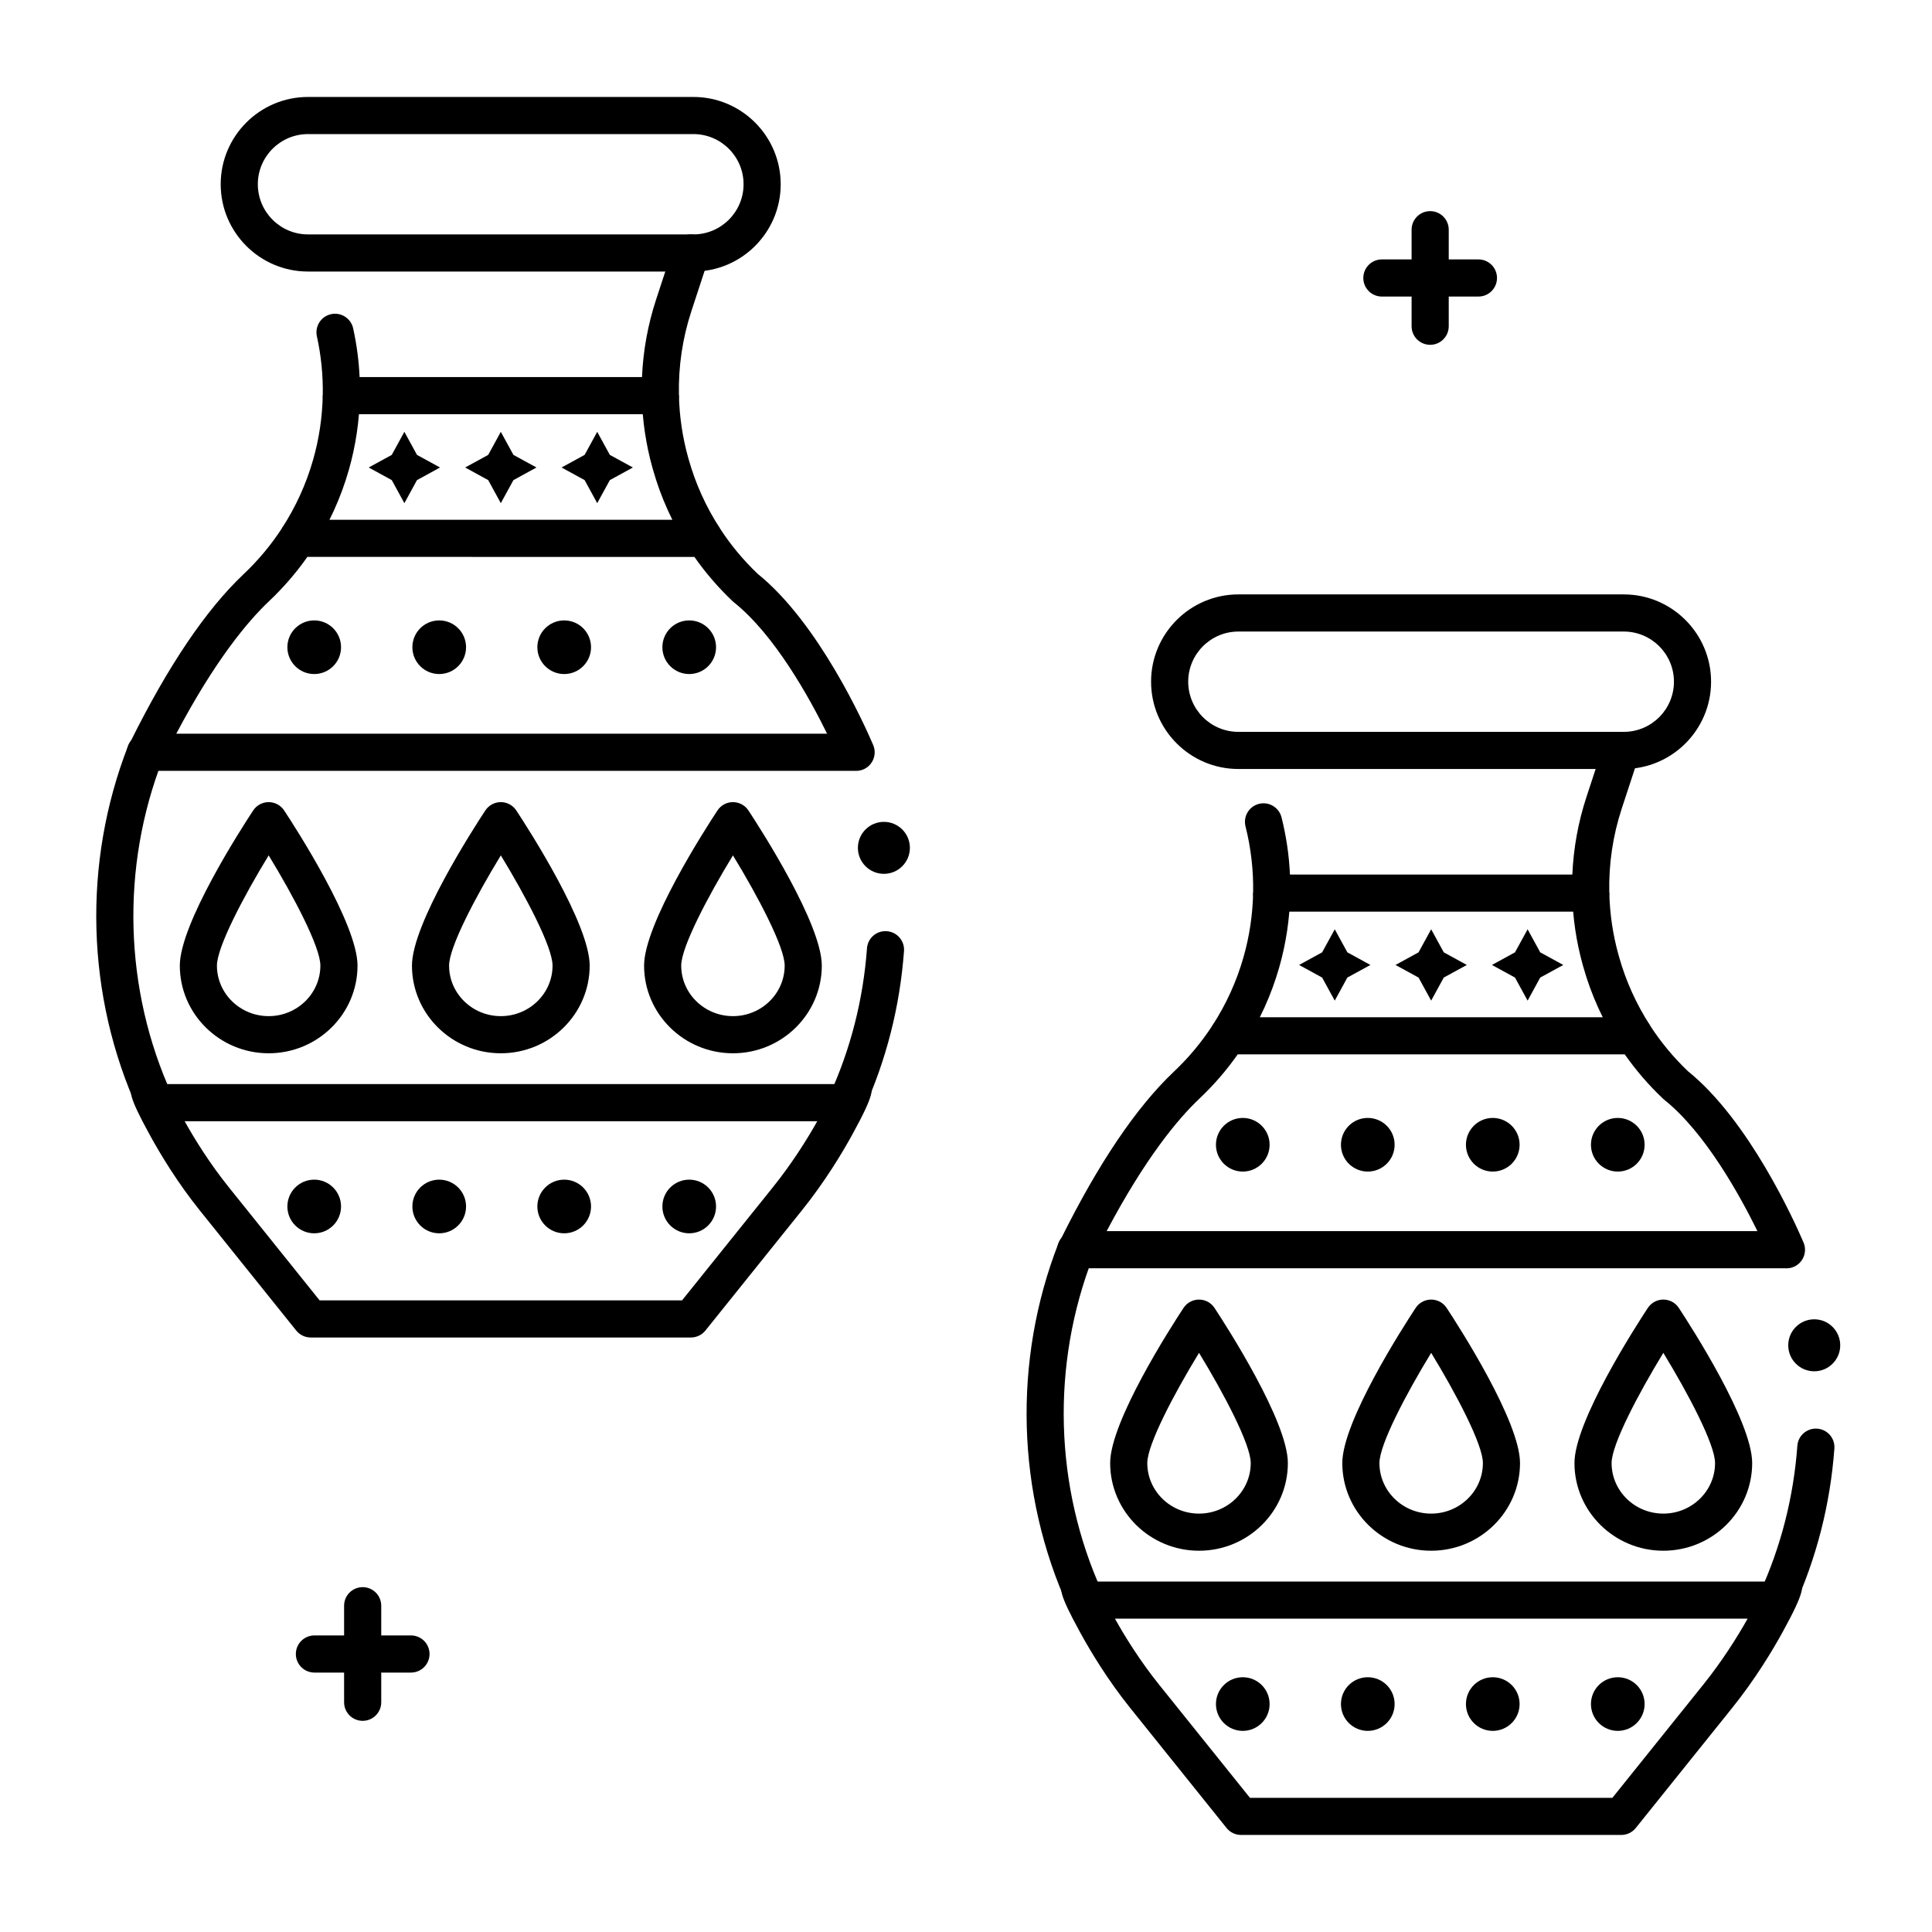 <?xml version="1.0" encoding="UTF-8"?>
<!-- Uploaded to: SVG Repo, www.svgrepo.com, Generator: SVG Repo Mixer Tools -->
<svg fill="#000000" width="800px" height="800px" version="1.1" viewBox="144 144 512 512" xmlns="http://www.w3.org/2000/svg">
 <g>
  <path d="m327.76 215.96h-102.14c-12.754 0-23.133-10.379-23.133-23.133 0-12.754 10.379-23.133 23.133-23.133h102.14c12.754 0 23.133 10.379 23.133 23.133 0.004 12.754-10.375 23.133-23.129 23.133zm-102.14-36.426c-7.328 0-13.293 5.965-13.293 13.293s5.965 13.293 13.293 13.293h102.14c7.328 0 13.293-5.965 13.293-13.293s-5.965-13.293-13.293-13.293z"/>
  <path d="m273.38 264.55-6.109 3.34 6.109 3.344 3.34 6.109 3.344-6.109 6.109-3.344-6.109-3.34-3.344-6.113z"/>
  <path d="m247.82 264.55-6.109 3.34 6.109 3.344 3.344 6.109 3.34-6.109 6.109-3.344-6.109-3.34-3.34-6.113z"/>
  <path d="m298.93 264.55-6.109 3.34 6.109 3.344 3.34 6.109 3.344-6.109 6.109-3.344-6.109-3.34-3.344-6.113z"/>
  <path d="m327.11 498.45h-100.77c-1.492 0-2.902-0.676-3.836-1.84l-25.535-31.805c-5.945-7.402-10.453-14.898-13.188-19.879-5.961-10.855-5.488-11.824-4.551-13.746 0.824-1.691 2.551-2.766 4.43-2.766h0.066c2.231 0.031 3.418 1.105 4.449 2.883h177.07c1.133-2.078 2.344-3.266 4.703-3.301h0.066c1.879 0 3.606 1.078 4.434 2.769 0.926 1.895 1.434 2.938-4.531 13.82-2.746 5.008-7.305 12.582-13.438 20.219l-25.535 31.805c-0.934 1.164-2.344 1.84-3.836 1.84zm-98.41-9.84h96.051l24.059-29.965c5.043-6.285 9-12.574 11.773-17.508l-167.65 0.004c2.769 4.957 6.734 11.305 11.715 17.508z"/>
  <path d="m182.46 348.98c-0.633 0-1.336-0.145-2.106-0.484-0.441-0.195-4.269-2.047-2.375-6.922 0.184-0.469 0.43-0.895 0.73-1.273 9.883-19.906 19.914-34.746 29.816-44.113l0.09-0.086c3.84-3.633 7.238-7.707 10.109-12.121 0.91-1.395 2.461-2.234 4.121-2.234h107.79c1.668 0 3.219 0.844 4.129 2.242 2.852 4.398 6.219 8.457 10.012 12.062 16.23 13.074 28.309 39.973 30.57 45.246 0.043 0.09 0.082 0.184 0.117 0.277 0.973 2.5-0.234 5.34-2.719 6.352-0.699 0.285-1.484 0.41-2.273 0.348l-185.74 0.004c-0.637 0.422-1.395 0.703-2.277 0.703zm8.258-10.543h172.47c-4.652-9.477-13.867-26.176-24.711-34.828-0.105-0.086-0.211-0.176-0.312-0.27-3.766-3.559-7.164-7.504-10.141-11.75l-102.57-0.004c-2.957 4.211-6.336 8.121-10.07 11.656l-0.09 0.086c-5.66 5.352-14.312 15.688-24.578 35.109z"/>
  <path d="m267.51 315.52c0 3.926-3.188 7.109-7.113 7.109-3.93 0-7.113-3.184-7.113-7.109s3.184-7.106 7.113-7.106c3.926 0 7.113 3.18 7.113 7.106"/>
  <path d="m300.63 315.52c0 3.926-3.184 7.109-7.113 7.109-3.926 0-7.113-3.184-7.113-7.109s3.188-7.106 7.113-7.106c3.93 0 7.113 3.18 7.113 7.106"/>
  <path d="m333.76 315.52c0 3.926-3.184 7.109-7.109 7.109-3.93 0-7.113-3.184-7.113-7.109s3.184-7.106 7.113-7.106c3.926 0 7.109 3.18 7.109 7.106"/>
  <path d="m234.38 315.52c0 3.926-3.184 7.109-7.109 7.109-3.93 0-7.113-3.184-7.113-7.109s3.184-7.106 7.113-7.106c3.926 0 7.109 3.18 7.109 7.106"/>
  <path d="m267.51 463.73c0 3.926-3.188 7.109-7.113 7.109-3.93 0-7.113-3.184-7.113-7.109s3.184-7.109 7.113-7.109c3.926 0 7.113 3.184 7.113 7.109"/>
  <path d="m300.63 463.73c0 3.926-3.184 7.109-7.113 7.109-3.926 0-7.113-3.184-7.113-7.109s3.188-7.109 7.113-7.109c3.93 0 7.113 3.184 7.113 7.109"/>
  <path d="m333.76 463.73c0 3.926-3.184 7.109-7.109 7.109-3.93 0-7.113-3.184-7.113-7.109s3.184-7.109 7.113-7.109c3.926 0 7.109 3.184 7.109 7.109"/>
  <path d="m234.38 463.73c0 3.926-3.184 7.109-7.109 7.109-3.93 0-7.113-3.184-7.113-7.109s3.184-7.109 7.113-7.109c3.926 0 7.109 3.184 7.109 7.109"/>
  <path d="m182.56 343.36c-0.344 0.883-0.285 0.809 0.117 0z"/>
  <path d="m368.33 441.14c-0.684 0-1.379-0.145-2.039-0.445-2.473-1.129-3.562-4.047-2.434-6.519 5.57-12.199 8.902-25.273 9.902-38.855 0.199-2.707 2.531-4.746 5.269-4.543 2.711 0.199 4.742 2.559 4.543 5.269-1.09 14.75-4.711 28.957-10.766 42.219-0.824 1.805-2.609 2.875-4.477 2.875z"/>
  <path d="m185.11 441.14c-1.867 0-3.652-1.066-4.477-2.879-13.844-30.316-14.812-65.559-2.652-96.695 0.988-2.531 3.84-3.781 6.371-2.793 2.531 0.988 3.781 3.84 2.793 6.371-11.195 28.672-10.305 61.121 2.438 89.031 1.129 2.473 0.039 5.391-2.43 6.519-0.664 0.301-1.359 0.445-2.043 0.445z"/>
  <path d="m385.13 368.69c0 3.805-3.086 6.887-6.887 6.887-3.805 0-6.891-3.082-6.891-6.887s3.086-6.887 6.891-6.887c3.801 0 6.887 3.082 6.887 6.887"/>
  <path d="m319 253.77h-84.547c-1.32 0-2.586-0.531-3.512-1.473-0.926-0.941-1.434-2.219-1.406-3.539 0.098-5.25-0.426-10.508-1.555-15.633-0.586-2.652 1.094-5.277 3.746-5.863 2.652-0.586 5.277 1.094 5.863 3.746 0.938 4.246 1.508 8.574 1.711 12.922h74.836c0.301-7.008 1.559-13.91 3.75-20.586l4.543-13.844c0.848-2.582 3.633-3.984 6.211-3.141 2.582 0.848 3.988 3.629 3.141 6.211l-4.543 13.844c-2.367 7.203-3.481 14.715-3.312 22.328 0.027 1.324-0.477 2.602-1.402 3.547-0.93 0.949-2.199 1.48-3.523 1.48z"/>
  <path d="m326.51 289.34c-4.215-6.5-7.414-13.574-9.504-21.023l-0.098-0.344c-1.73-6.172-2.68-12.57-2.824-19.016l9.84-0.219c0.121 5.621 0.953 11.199 2.461 16.578l0.098 0.344c1.82 6.492 4.609 12.656 8.285 18.324z"/>
  <path d="m226.96 289.35-8.246-5.367c3.66-5.625 6.445-11.742 8.277-18.184 1.578-5.543 2.43-11.273 2.539-17.039l9.84 0.184c-0.125 6.613-1.102 13.188-2.91 19.547-2.106 7.391-5.297 14.406-9.5 20.859z"/>
  <path d="m338.24 423.13c-12.984 0-23.551-10.426-23.551-23.234 0-11.031 16.195-36.184 19.441-41.109 0.91-1.383 2.453-2.215 4.109-2.215s3.199 0.832 4.109 2.215c3.246 4.93 19.438 30.078 19.438 41.109 0 12.809-10.562 23.234-23.547 23.234zm0-52.445c-6.633 10.863-13.711 24.297-13.711 29.207 0 7.387 6.148 13.395 13.711 13.395 7.559 0 13.707-6.008 13.707-13.395 0-4.914-7.078-18.344-13.707-29.207z"/>
  <path d="m276.72 423.13c-12.984 0-23.547-10.426-23.547-23.234 0-11.031 16.191-36.184 19.438-41.109 0.91-1.383 2.453-2.215 4.109-2.215s3.199 0.832 4.109 2.215c3.246 4.93 19.441 30.078 19.441 41.109 0 12.809-10.562 23.234-23.551 23.234zm0.004-52.445c-6.633 10.863-13.711 24.297-13.711 29.207 0 7.387 6.148 13.395 13.707 13.395s13.711-6.008 13.711-13.395c0-4.914-7.078-18.344-13.707-29.207z"/>
  <path d="m215.2 423.13c-12.984 0-23.547-10.426-23.547-23.234 0-11.031 16.191-36.184 19.438-41.109 0.91-1.383 2.453-2.215 4.109-2.215s3.199 0.832 4.109 2.215c3.246 4.93 19.438 30.078 19.438 41.109 0 12.809-10.562 23.234-23.547 23.234zm0-52.445c-6.633 10.863-13.711 24.297-13.711 29.207 0 7.387 6.148 13.395 13.707 13.395 7.559 0 13.707-6.008 13.707-13.395 0.004-4.914-7.07-18.344-13.703-29.207z"/>
  <path d="m574.32 347.79h-102.14c-12.754 0-23.133-10.379-23.133-23.133s10.379-23.133 23.133-23.133h102.14c12.754 0 23.133 10.379 23.133 23.133s-10.379 23.133-23.133 23.133zm-102.14-36.426c-7.328 0-13.293 5.965-13.293 13.293s5.965 13.293 13.293 13.293h102.14c7.328 0 13.293-5.965 13.293-13.293s-5.965-13.293-13.293-13.293z"/>
  <path d="m519.93 396.38-6.109 3.344 6.109 3.34 3.344 6.113 3.34-6.113 6.109-3.34-6.109-3.344-3.34-6.109z"/>
  <path d="m494.38 396.38-6.109 3.344 6.109 3.34 3.344 6.113 3.34-6.113 6.109-3.34-6.109-3.344-3.34-6.109z"/>
  <path d="m545.49 396.38-6.109 3.344 6.109 3.34 3.344 6.113 3.34-6.113 6.109-3.34-6.109-3.344-3.34-6.109z"/>
  <path d="m573.66 630.28h-100.77c-1.492 0-2.902-0.676-3.836-1.84l-25.535-31.805c-5.945-7.402-10.453-14.898-13.188-19.879-5.961-10.855-5.488-11.82-4.551-13.746 0.836-1.711 2.606-2.785 4.496-2.766 2.231 0.031 3.418 1.105 4.449 2.883h177.07c1.133-2.078 2.344-3.269 4.703-3.301 1.891-0.008 3.664 1.055 4.5 2.769 0.926 1.895 1.434 2.938-4.531 13.82-2.746 5.008-7.305 12.582-13.438 20.219l-25.535 31.805c-0.93 1.164-2.344 1.84-3.836 1.84zm-98.41-9.84h96.051l24.059-29.965c5.043-6.285 9-12.574 11.773-17.508h-167.66c2.769 4.957 6.734 11.305 11.715 17.508z"/>
  <path d="m429.01 480.81c-0.633 0-1.336-0.145-2.106-0.484-0.441-0.195-4.269-2.047-2.375-6.922 0.184-0.469 0.43-0.895 0.73-1.273 9.883-19.906 19.914-34.746 29.816-44.113l0.105-0.102c3.82-3.613 7.215-7.688 10.094-12.105 0.91-1.395 2.461-2.234 4.121-2.234h107.79c1.668 0 3.219 0.844 4.129 2.242 2.852 4.398 6.219 8.453 10.012 12.066 16.23 13.074 28.309 39.973 30.57 45.246 0.043 0.09 0.082 0.184 0.117 0.277 0.973 2.5-0.234 5.34-2.719 6.352-0.699 0.285-1.48 0.41-2.273 0.348l-185.73-0.004c-0.641 0.426-1.398 0.707-2.281 0.707zm8.258-10.547h172.47c-4.652-9.477-13.867-26.176-24.711-34.828-0.105-0.086-0.211-0.176-0.312-0.27-3.766-3.562-7.168-7.508-10.141-11.75l-102.56-0.004c-2.957 4.211-6.336 8.121-10.07 11.656l-0.105 0.102c-5.648 5.34-14.297 15.676-24.566 35.094z"/>
  <path d="m513.59 447.37c0 3.926-3.184 7.109-7.113 7.109-3.93 0-7.113-3.184-7.113-7.109 0-3.926 3.184-7.106 7.113-7.106 3.93 0 7.113 3.18 7.113 7.106"/>
  <path d="m546.71 447.37c0 3.926-3.184 7.109-7.113 7.109-3.926 0-7.109-3.184-7.109-7.109 0-3.926 3.184-7.106 7.109-7.106 3.93 0 7.113 3.18 7.113 7.106"/>
  <path d="m579.84 447.37c0 3.926-3.184 7.109-7.109 7.109-3.93 0-7.113-3.184-7.113-7.109 0-3.926 3.184-7.106 7.113-7.106 3.926 0 7.109 3.18 7.109 7.106"/>
  <path d="m480.46 447.37c0 3.926-3.184 7.109-7.109 7.109-3.93 0-7.113-3.184-7.113-7.109 0-3.926 3.184-7.106 7.113-7.106 3.926 0 7.109 3.18 7.109 7.106"/>
  <path d="m513.59 595.59c0 3.926-3.184 7.109-7.113 7.109-3.93 0-7.113-3.184-7.113-7.109 0-3.926 3.184-7.106 7.113-7.106 3.93 0 7.113 3.18 7.113 7.106"/>
  <path d="m546.71 595.59c0 3.926-3.184 7.109-7.113 7.109-3.926 0-7.109-3.184-7.109-7.109 0-3.926 3.184-7.106 7.109-7.106 3.93 0 7.113 3.18 7.113 7.106"/>
  <path d="m579.84 595.59c0 3.926-3.184 7.109-7.109 7.109-3.93 0-7.113-3.184-7.113-7.109 0-3.926 3.184-7.106 7.113-7.106 3.926 0 7.109 3.18 7.109 7.106"/>
  <path d="m480.46 595.59c0 3.926-3.184 7.109-7.109 7.109-3.93 0-7.113-3.184-7.113-7.109 0-3.926 3.184-7.106 7.113-7.106 3.926 0 7.109 3.18 7.109 7.106"/>
  <path d="m429.12 475.19c-0.344 0.883-0.285 0.809 0.117 0z"/>
  <path d="m614.89 572.97c-0.684 0-1.379-0.145-2.039-0.445-2.473-1.129-3.562-4.047-2.434-6.519 5.57-12.199 8.902-25.273 9.902-38.855 0.199-2.707 2.543-4.742 5.269-4.543 2.711 0.199 4.742 2.559 4.543 5.269-1.09 14.75-4.711 28.957-10.766 42.219-0.824 1.809-2.609 2.875-4.477 2.875z"/>
  <path d="m431.66 572.97c-1.867 0-3.652-1.066-4.477-2.879-13.844-30.316-14.812-65.559-2.652-96.695 0.988-2.531 3.84-3.781 6.371-2.793 2.531 0.988 3.781 3.84 2.793 6.371-11.195 28.672-10.305 61.121 2.438 89.031 1.129 2.473 0.039 5.391-2.43 6.519-0.664 0.305-1.359 0.445-2.043 0.445z"/>
  <path d="m631.68 500.52c0 3.805-3.086 6.887-6.887 6.887-3.805 0-6.891-3.082-6.891-6.887 0-3.805 3.086-6.891 6.891-6.891 3.801 0 6.887 3.086 6.887 6.891"/>
  <path d="m565.56 385.6h-84.551c-1.32 0-2.586-0.531-3.512-1.473-0.926-0.941-1.434-2.219-1.406-3.539 0.109-5.926-0.566-11.844-2.016-17.586-0.664-2.637 0.934-5.309 3.566-5.973s5.309 0.934 5.973 3.566c1.25 4.969 2.004 10.051 2.242 15.164h74.832c0.301-7.008 1.559-13.91 3.75-20.586l4.547-13.844c0.848-2.582 3.633-3.988 6.211-3.141 2.582 0.848 3.988 3.629 3.141 6.211l-4.547 13.844c-2.367 7.207-3.481 14.719-3.312 22.328 0.027 1.324-0.477 2.602-1.402 3.547-0.922 0.945-2.191 1.48-3.516 1.48z"/>
  <path d="m573.07 421.17c-4.215-6.5-7.414-13.574-9.504-21.023l-0.098-0.344c-1.73-6.172-2.68-12.57-2.824-19.016l9.84-0.219c0.121 5.621 0.953 11.199 2.461 16.578l0.098 0.344c1.82 6.492 4.609 12.656 8.285 18.324z"/>
  <path d="m473.52 421.18-8.246-5.367c3.66-5.625 6.445-11.742 8.277-18.184 1.578-5.543 2.43-11.273 2.539-17.039l9.84 0.184c-0.125 6.613-1.102 13.188-2.91 19.547-2.109 7.391-5.305 14.406-9.5 20.859z"/>
  <path d="m584.8 554.96c-12.984 0-23.551-10.426-23.551-23.234 0-11.031 16.195-36.184 19.441-41.109 0.91-1.383 2.453-2.215 4.109-2.215s3.199 0.832 4.109 2.215c3.246 4.93 19.438 30.078 19.438 41.109 0 12.812-10.562 23.234-23.547 23.234zm0-52.441c-6.633 10.863-13.711 24.297-13.711 29.207 0 7.387 6.148 13.395 13.711 13.395 7.559 0 13.707-6.008 13.707-13.395 0-4.914-7.078-18.344-13.707-29.207z"/>
  <path d="m523.27 554.96c-12.984 0-23.547-10.426-23.547-23.234 0-11.031 16.191-36.184 19.438-41.109 0.91-1.383 2.453-2.215 4.109-2.215s3.199 0.832 4.109 2.215c3.246 4.93 19.441 30.078 19.441 41.109 0 12.812-10.562 23.234-23.551 23.234zm0.004-52.441c-6.633 10.863-13.711 24.297-13.711 29.207 0 7.387 6.148 13.395 13.707 13.395 7.559 0 13.711-6.008 13.711-13.395 0-4.914-7.078-18.344-13.707-29.207z"/>
  <path d="m461.75 554.96c-12.984 0-23.547-10.426-23.547-23.234 0-11.031 16.191-36.184 19.438-41.109 0.91-1.383 2.453-2.215 4.109-2.215s3.199 0.832 4.109 2.215c3.246 4.93 19.438 30.078 19.438 41.109 0 12.812-10.562 23.234-23.547 23.234zm0.004-52.441c-6.633 10.863-13.711 24.297-13.711 29.207 0 7.387 6.148 13.395 13.707 13.395s13.707-6.008 13.707-13.395c0-4.914-7.074-18.344-13.703-29.207z"/>
  <path d="m535.8 222.59h-25.586c-2.719 0-4.922-2.203-4.922-4.922s2.203-4.922 4.922-4.922h25.586c2.719 0 4.922 2.203 4.922 4.922s-2.203 4.922-4.922 4.922z"/>
  <path d="m523.01 235.38c-2.719 0-4.922-2.203-4.922-4.922v-25.586c0-2.719 2.203-4.922 4.922-4.922s4.922 2.203 4.922 4.922v25.586c0 2.719-2.203 4.922-4.922 4.922z"/>
  <path d="m252.91 587.25h-25.586c-2.719 0-4.922-2.203-4.922-4.922s2.203-4.922 4.922-4.922h25.586c2.719 0 4.922 2.203 4.922 4.922s-2.203 4.922-4.922 4.922z"/>
  <path d="m240.11 600.04c-2.719 0-4.922-2.203-4.922-4.922v-25.586c0-2.719 2.203-4.922 4.922-4.922s4.922 2.203 4.922 4.922v25.586c0 2.719-2.203 4.922-4.922 4.922z"/>
 </g>
</svg>